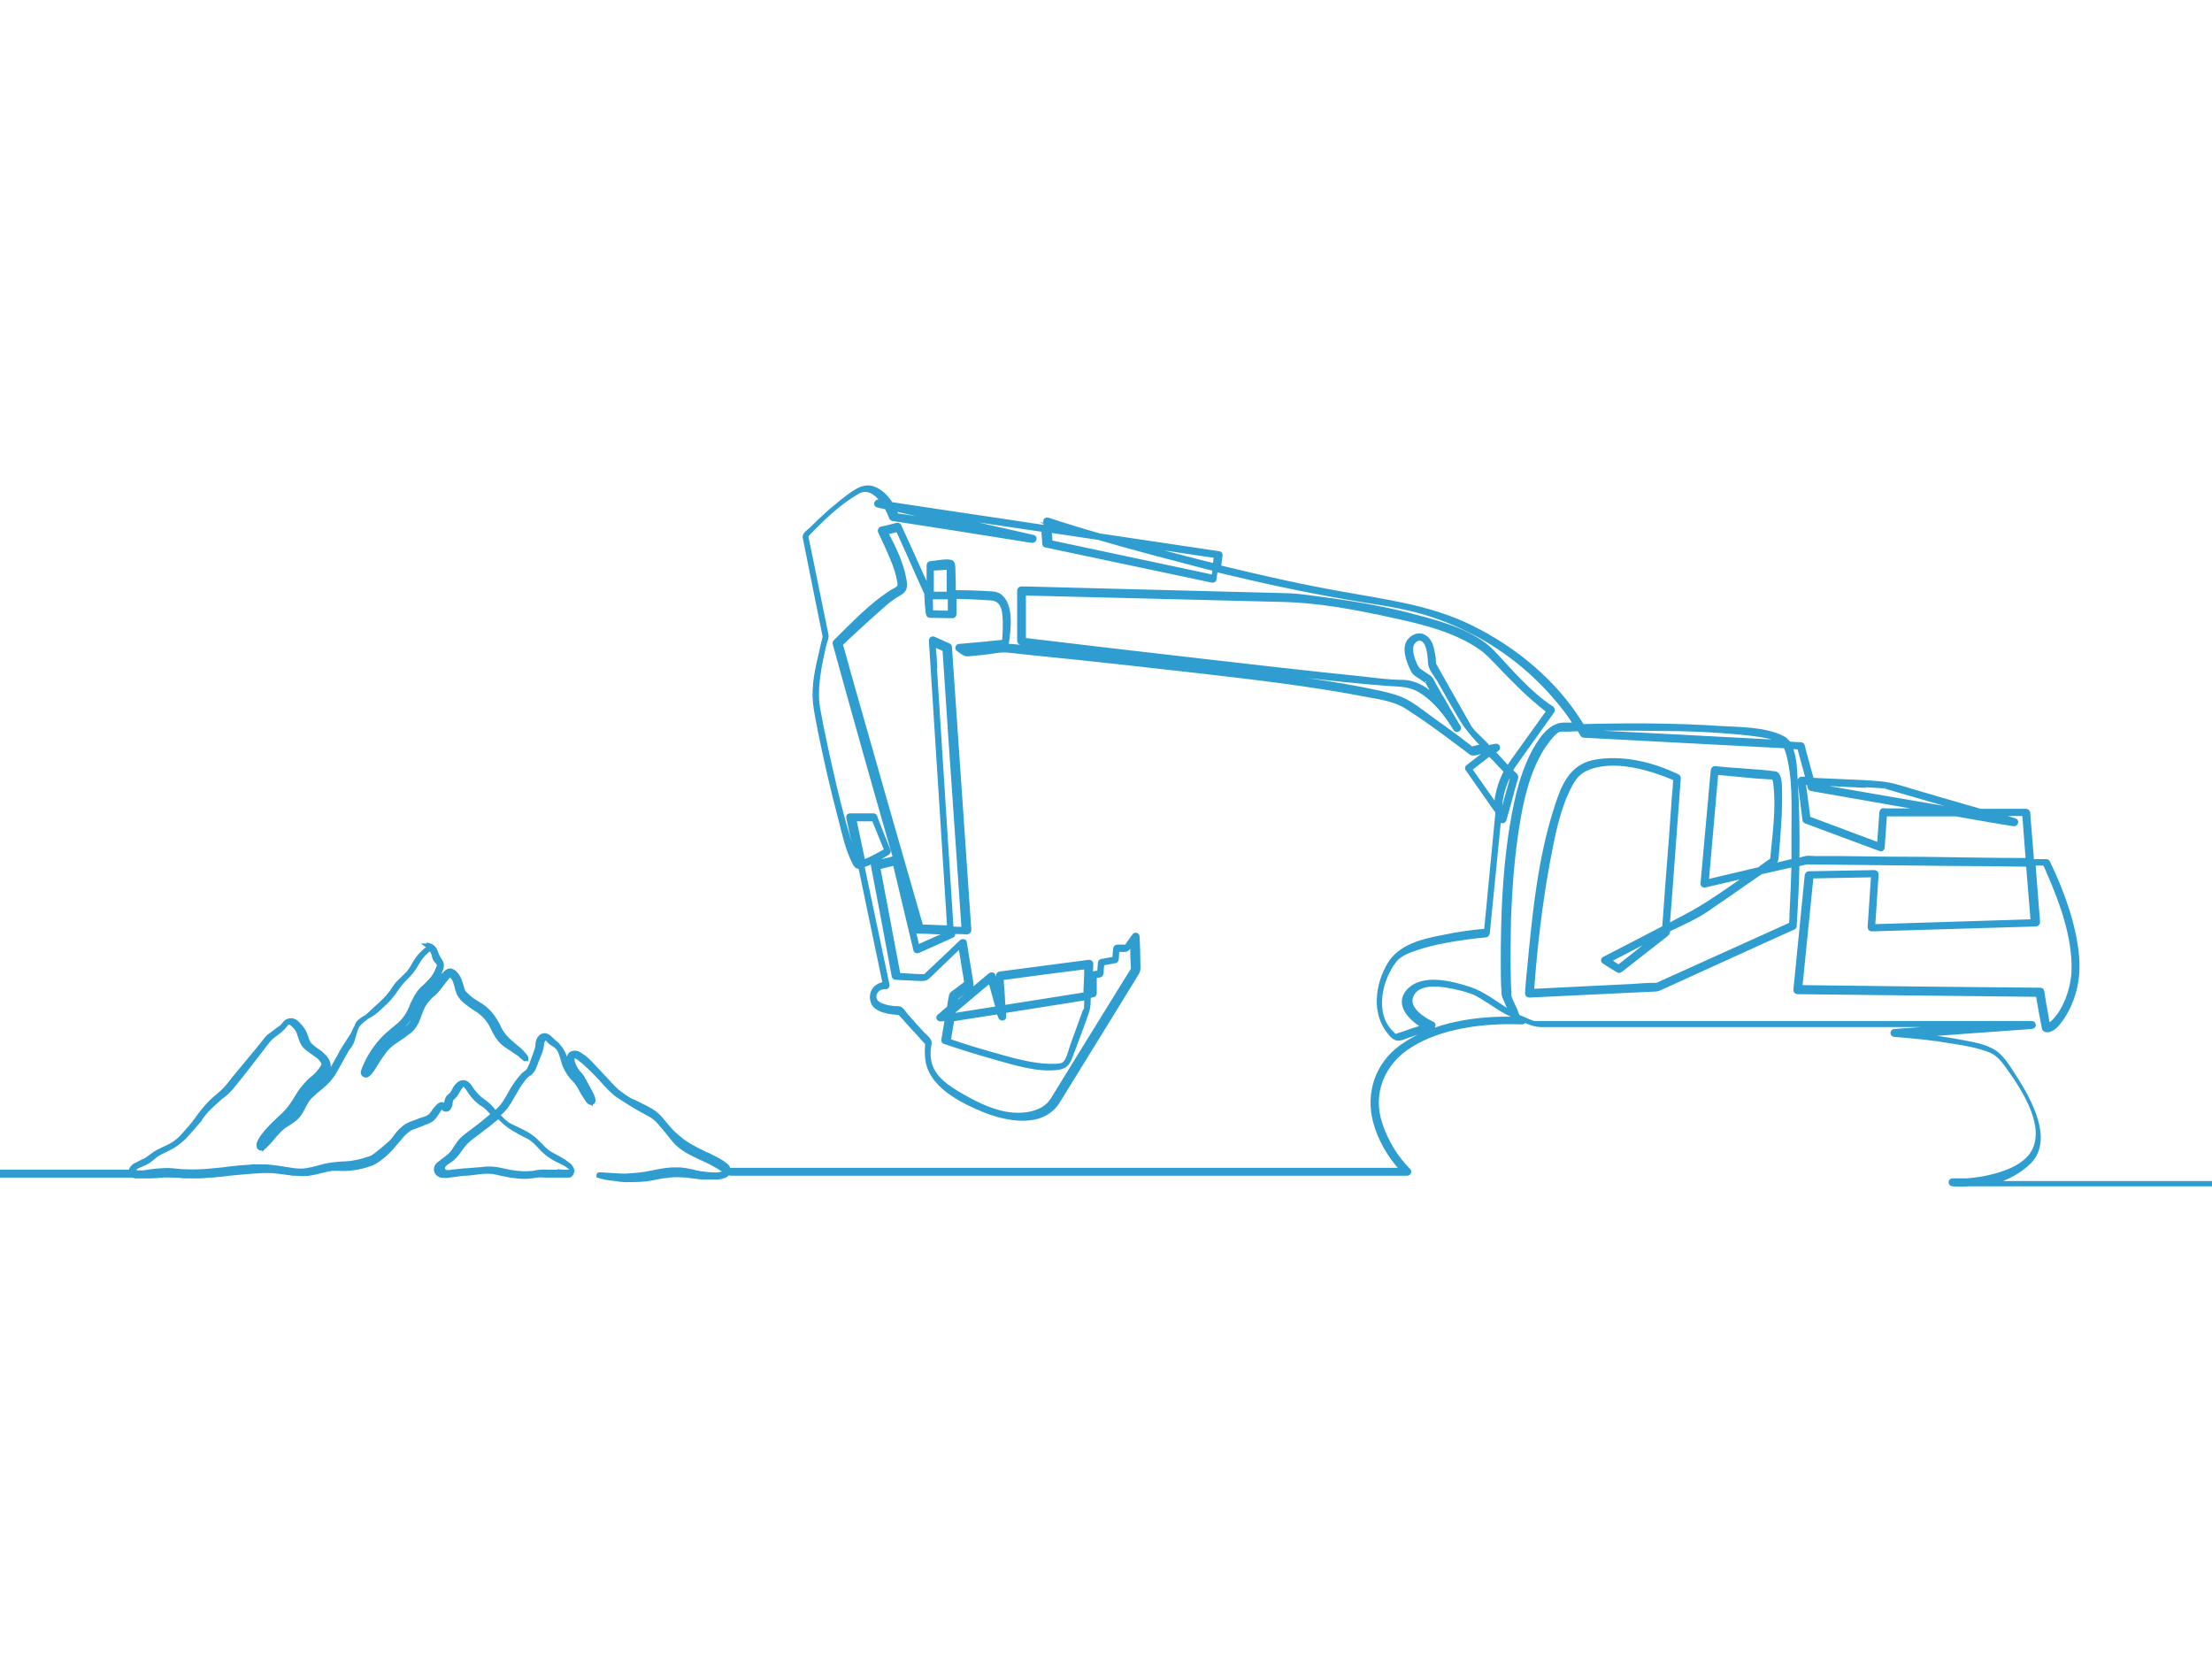 <?xml version="1.0" encoding="UTF-8"?>
<svg xmlns="http://www.w3.org/2000/svg" xmlns:xlink="http://www.w3.org/1999/xlink" width="400" zoomAndPan="magnify" viewBox="0 0 300 225" height="300" preserveAspectRatio="xMidYMid meet" version="1.0">
  <path stroke-linecap="butt" transform="matrix(-0.514, 0, 0, 0.513, 381.539, -26.095)" fill-opacity="1" fill="#2f9dcf" fill-rule="nonzero" stroke-linejoin="miter" d="M 628.704 301.401 C 629.897 301.797 630.597 302.703 631.403 303.503 C 632.201 304.401 632.802 305.399 633.403 306.503 C 633.897 307.401 634.498 308.201 635.303 308.902 C 635.798 309.396 636.3 309.899 636.801 310.402 C 637.402 310.897 637.797 311.498 638.299 312.199 C 639.196 313.699 640.398 315.001 641.698 316.196 C 642.603 317.003 643.5 317.902 644.397 318.701 C 645.203 319.501 646.1 320.201 646.998 320.902 C 647.803 321.603 648.397 322.501 648.8 323.499 C 648.997 323.902 649.104 324.199 649.301 324.504 C 650.1 325.798 650.997 327.1 651.803 328.402 C 652.404 329.4 652.799 330.397 653.4 331.303 C 654.297 333.002 655.3 334.7 656.198 336.398 C 656.502 336.999 657.102 337.403 657.703 337.898 C 658.699 338.804 659.802 339.603 660.798 340.502 C 661.497 341.202 661.999 341.903 662.501 342.801 C 662.6 342.999 662.699 343.197 662.797 343.502 C 663.603 345.299 664.904 346.7 666.5 347.698 C 667.496 348.398 668.599 349.099 669.397 349.997 C 670.302 351.101 671.298 352.198 672.203 353.401 C 672.4 353.698 672.697 353.903 672.902 354.2 C 673.001 354.002 672.902 353.797 672.902 353.698 C 672.4 352.502 671.8 351.398 670.903 350.5 C 670.598 350.104 670.203 349.7 669.899 349.403 C 669.701 349.198 669.504 349 669.298 348.802 C 668.203 347.903 667.2 346.997 666.097 346 C 665.801 345.703 665.497 345.398 665.2 345.101 C 664.303 344.103 663.497 342.999 662.896 341.796 C 662.197 340.601 661.3 339.603 660.303 338.697 C 659.703 338.202 659.102 337.7 658.501 337.304 C 658.304 337.304 658.098 337.098 658 336.9 C 657.201 336.101 656.403 335.202 655.901 334.197 C 655.703 333.801 655.597 333.496 655.597 333.002 C 655.597 331.6 656.296 330.603 657.3 329.697 C 657.802 329.202 658.403 328.798 659.003 328.402 C 659.3 328.197 659.703 327.9 659.999 327.603 C 660.699 327.1 661.102 326.4 661.398 325.6 C 661.497 325.197 661.604 324.801 661.801 324.397 C 661.9 324.1 661.999 323.803 662.197 323.499 C 662.699 322.6 663.398 321.9 664.098 321.199 C 664.904 320.498 666.303 320.399 667.101 321.397 C 667.2 321.504 667.299 321.603 667.397 321.801 C 667.702 322.197 667.998 322.501 668.401 322.699 C 669.298 323.4 670.302 324.1 671.199 324.801 C 671.503 324.999 671.701 325.303 671.998 325.6 C 672.803 326.598 673.602 327.603 674.4 328.6 C 676.103 330.702 677.898 332.804 679.601 334.898 C 680.202 335.598 680.802 336.299 681.296 336.999 C 682.201 338.202 683.197 339.299 684.399 340.296 C 686.003 341.598 687.402 342.999 688.702 344.598 C 688.9 344.903 689.196 345.2 689.402 345.497 C 690.801 347.599 692.504 349.502 694.199 351.398 C 695.302 352.601 696.602 353.5 698.1 354.2 C 698.997 354.596 699.902 355 700.799 355.502 C 701.499 355.898 702.099 356.401 702.799 356.903 C 703.301 357.299 703.901 357.703 704.502 357.901 C 705.103 358.198 705.703 358.503 706.296 358.8 C 706.798 358.997 707.201 359.401 707.498 359.797 C 707.802 360.3 707.802 360.802 707.498 361.198 C 707.3 361.503 707.004 361.701 706.601 361.8 C 706.296 361.8 706.099 361.8 705.802 361.8 C 704.799 361.8 703.803 361.8 702.799 361.8 C 701.704 361.8 700.602 361.701 699.598 361.602 C 698.397 361.503 697.203 361.602 696.1 361.602 C 695.097 361.602 694.199 361.8 693.203 361.8 C 692.101 361.8 690.998 361.8 689.797 361.8 C 688.9 361.8 688.003 361.701 687.098 361.602 C 686.604 361.602 686.003 361.602 685.501 361.503 C 684.3 361.404 683.098 361.297 681.897 361.099 C 680.802 361 679.7 360.901 678.597 360.802 C 676.696 360.597 674.803 360.498 672.902 360.399 C 672.104 360.399 671.397 360.399 670.598 360.399 C 669.199 360.498 667.8 360.703 666.401 360.901 C 665.998 360.901 665.603 361 665.101 361.099 C 664.303 361.099 663.603 361.099 662.797 361.198 C 661.102 361.297 659.498 360.901 657.901 360.498 C 656.798 360.201 655.597 359.904 654.502 359.797 C 654.099 359.797 653.597 359.797 653.202 359.797 C 650.404 360.003 647.697 359.599 644.998 358.701 C 643.401 358.198 642.101 357.2 640.801 356.096 C 639.501 354.901 638.398 353.599 637.303 352.297 C 636.604 351.398 635.897 350.599 635.098 349.898 C 634.498 349.403 633.897 349 633.098 348.802 C 632.102 348.398 631.198 348.101 630.3 347.698 C 629.897 347.599 629.502 347.401 629.099 347.203 C 628.4 346.898 627.898 346.403 627.502 345.802 C 627.099 345.2 626.696 344.598 626.301 343.997 C 626.202 343.799 625.997 343.7 625.799 343.502 C 625.7 343.403 625.602 343.502 625.503 343.502 C 625.503 343.502 625.404 343.7 625.297 343.799 C 624.902 344.301 624.301 344.301 623.898 343.799 C 623.701 343.502 623.602 343.197 623.503 342.9 C 623.503 342.702 623.503 342.398 623.397 342.101 C 623.397 341.697 623.199 341.301 622.803 340.997 C 622.302 340.601 621.899 339.999 621.602 339.398 C 621.298 338.903 621.001 338.4 620.598 337.898 C 620.203 337.403 619.899 337.403 619.397 337.898 C 619.101 338.202 618.903 338.499 618.698 338.796 C 617.899 340.098 617.002 341.202 615.9 342.101 C 615.603 342.398 615.299 342.603 614.904 342.801 C 614.098 343.296 613.398 343.997 612.699 344.796 C 612.501 345.002 612.303 345.299 612.098 345.497 C 612.303 345.604 612.501 345.802 612.699 346 C 613.702 346.799 614.599 347.599 615.603 348.398 C 616.797 349.297 618.097 350.302 619.298 351.2 C 620.203 351.901 621.001 352.7 621.602 353.698 C 621.899 354.101 622.104 354.497 622.4 354.901 C 623.1 356.096 624.202 356.903 625.297 357.703 C 625.7 358 626.202 358.404 626.598 358.701 C 626.902 358.997 627.198 359.401 627.198 359.904 C 627.297 360.597 626.696 361.404 625.898 361.602 C 625.503 361.701 625.001 361.701 624.598 361.701 C 624.104 361.701 623.503 361.503 622.902 361.503 C 621.8 361.404 620.697 361.099 619.504 361.099 C 618.796 361.099 618.097 361 617.299 360.901 C 615.9 360.703 614.402 360.498 613.003 360.597 C 611.999 360.597 611.102 360.901 610.098 361.099 C 608.699 361.404 607.3 361.701 605.901 361.8 C 604.403 361.998 602.898 361.998 601.4 361.701 C 600.404 361.503 599.4 361.503 598.503 361.602 C 598.001 361.602 597.4 361.602 596.899 361.602 C 595.697 361.602 594.504 361.602 593.302 361.602 C 592.998 361.602 592.603 361.602 592.2 361.602 C 591.797 361.602 591.5 361.198 591.401 360.703 C 591.401 360.3 591.401 360.003 591.599 359.698 C 591.797 359.302 592.101 358.899 592.504 358.701 C 593.401 358 594.298 357.398 595.302 356.903 C 595.804 356.599 596.298 356.401 596.8 356.096 C 597.803 355.601 598.602 354.802 599.4 354.002 C 599.697 353.599 600.1 353.302 600.404 352.997 C 601.598 351.703 602.997 350.797 604.601 349.997 C 605.703 349.502 606.798 348.901 607.901 348.398 C 608.897 347.903 609.604 347.104 610.402 346.296 C 610.6 346.098 610.798 345.802 611.003 345.604 C 610.897 345.497 610.798 345.398 610.6 345.299 C 609.498 344.4 608.699 343.403 608 342.2 C 607.3 341.103 606.699 339.9 606 338.796 C 605.498 337.799 604.799 336.9 604.099 336.002 C 603.704 335.499 603.301 335.103 602.799 334.799 C 602.001 334.304 601.598 333.603 601.301 332.804 C 601.103 332.202 600.799 331.6 600.602 330.999 C 600.404 330.397 600.1 329.803 599.902 329.301 C 599.598 328.501 599.4 327.603 599.301 326.803 C 599.301 326.4 599.104 326.004 598.898 325.699 C 598.602 325.303 598.298 325.303 597.902 325.501 C 597.803 325.501 597.697 325.699 597.598 325.798 C 597.203 326.301 596.701 326.697 596.1 327.001 C 595.302 327.496 594.701 328.197 594.397 328.996 C 594.101 329.803 593.796 330.702 593.599 331.501 C 593.203 333.002 592.397 334.403 591.401 335.598 C 591.401 335.598 591.204 335.804 591.204 335.804 C 590.2 336.801 589.402 337.898 588.801 339.2 C 588.398 339.999 587.797 340.799 587.303 341.598 C 587.197 341.796 586.999 342.002 586.801 342.2 C 586.497 342.398 586.201 342.497 586.003 342.299 C 585.699 342.101 585.699 341.796 585.798 341.499 C 585.897 341.103 586.003 340.7 586.201 340.296 C 586.801 339.101 587.501 337.898 588.102 336.801 C 588.102 336.603 588.299 336.398 588.398 336.299 C 588.603 335.804 588.9 335.301 589.303 334.898 C 590.002 334.197 590.497 333.397 590.9 332.499 C 591.097 332.103 591.204 331.6 591.303 331.197 C 591.303 330.999 591.303 330.801 591.303 330.603 C 591.204 330.199 590.9 330.001 590.497 330.1 C 590.2 330.199 589.797 330.298 589.501 330.603 C 588.9 331.098 588.299 331.501 587.699 332.103 C 585.897 333.702 584.3 335.4 582.703 337.197 C 581.897 338.103 581.099 338.903 580.202 339.702 C 579.601 340.296 578.803 340.7 578.103 341.202 C 575.799 342.702 573.503 344.103 571.001 345.398 C 569.8 346 568.796 346.898 567.899 348.002 C 566.797 349.297 565.702 350.599 564.698 351.901 C 563.299 353.698 561.497 354.901 559.497 355.898 C 558.304 356.5 557.004 357.101 555.703 357.703 C 555.202 357.901 554.7 358.198 554.297 358.404 C 553.4 358.899 552.502 359.401 551.598 360.003 C 551.4 360.102 551.301 360.3 551.103 360.399 C 550.898 360.597 550.898 360.802 551.103 361 C 551.202 361 551.4 361.099 551.499 361.099 C 552.297 361.404 553.202 361.503 554.198 361.404 C 555.3 361.404 556.403 361.198 557.498 361.099 C 558.197 361 559.003 360.802 559.703 360.597 C 560.699 360.399 561.702 360.201 562.797 360.102 C 563.497 360.102 564.196 360.102 565.002 360.102 C 566.903 360.201 568.796 360.597 570.697 361 C 572.203 361.297 573.701 361.503 575.199 361.602 C 576.4 361.701 577.601 361.8 578.901 361.701 C 580.498 361.602 582.201 361.503 583.798 361.404 C 583.897 361.404 584.003 361.404 584.201 361.404 C 584.201 361.404 584.3 361.404 584.3 361.503 C 584.3 361.602 584.3 361.602 584.3 361.602 C 584.201 361.602 584.102 361.701 584.003 361.8 C 583.501 361.899 582.901 362.097 582.3 362.203 C 581.099 362.401 579.799 362.5 578.597 362.698 C 578.202 362.698 577.799 362.797 577.404 362.797 C 575.602 362.797 573.8 362.797 571.899 362.599 C 570.401 362.401 569.002 362.097 567.504 361.8 C 566.903 361.8 566.303 361.701 565.702 361.602 C 564.196 361.404 562.699 361.503 561.201 361.602 C 559.9 361.8 558.501 361.899 557.102 362.097 C 557.102 362.097 556.897 362.097 556.897 362.097 C 555.802 362.097 554.7 362.097 553.704 362.097 C 552.898 362.097 552.198 362.097 551.499 361.8 C 551.301 361.8 550.997 361.602 550.799 361.503 C 550.001 361 549.902 360.102 550.404 359.401 C 550.503 359.203 550.7 358.997 550.898 358.899 C 551.499 358.404 552.099 358 552.7 357.703 C 553.202 357.398 553.704 357.101 554.198 356.903 C 554.897 356.5 555.597 356.203 556.296 355.898 C 558 355.099 559.703 354.2 561.3 353.203 C 562.303 352.601 563.2 351.703 564.098 351.002 C 565.299 349.997 566.303 348.703 567.299 347.5 C 567.899 346.7 568.599 346 569.298 345.398 C 570.097 344.697 571.1 344.202 571.998 343.7 C 572.902 343.296 573.8 342.801 574.598 342.398 C 574.697 342.398 574.902 342.299 575.001 342.2 C 576.301 341.796 577.297 340.997 578.4 340.197 C 579.897 339.2 581.099 337.799 582.3 336.497 C 584.003 334.7 585.6 332.903 587.303 331.197 C 588.102 330.496 588.9 329.902 589.797 329.4 C 590.2 329.202 590.702 329.202 591.097 329.301 C 591.698 329.4 592.002 329.803 592.101 330.298 C 592.299 330.801 592.101 331.303 592.101 331.798 C 591.698 333.002 591.097 334.098 590.299 335.103 C 589.797 335.697 589.196 336.398 588.702 337.098 C 588.299 337.7 588.003 338.301 587.699 339.002 C 587.303 339.9 586.702 340.7 586.497 341.697 C 586.497 341.697 586.497 341.903 586.497 342.002 C 586.604 341.903 586.702 341.796 586.801 341.697 C 586.999 341.4 587.197 341.103 587.402 340.799 C 587.904 339.9 588.398 339.002 588.9 338.103 C 589.303 337.304 589.904 336.497 590.497 335.804 C 591.698 334.502 592.504 333.002 592.998 331.303 C 593.302 330.1 593.796 328.996 594.504 327.999 C 594.899 327.504 595.302 327.001 595.804 326.598 C 596.298 326.202 596.701 325.798 597.096 325.402 C 597.499 324.999 597.902 324.702 598.503 324.603 C 598.997 324.603 599.4 324.801 599.697 325.098 C 600.199 325.699 600.404 326.301 600.404 327.001 C 600.404 327.9 600.799 328.798 601.103 329.697 C 601.4 330.603 601.803 331.501 602.099 332.4 C 602.297 332.804 602.404 333.101 602.601 333.496 C 602.799 333.9 603.103 334.197 603.498 334.502 C 604.099 334.898 604.601 335.499 605.103 336.101 C 606.198 337.403 607.102 338.903 607.901 340.403 C 608.699 341.796 609.498 343.197 610.699 344.301 C 611.003 344.598 611.3 344.903 611.604 345.2 C 611.801 345.002 611.9 344.796 612.098 344.598 C 612.699 343.7 613.497 342.999 614.402 342.299 C 615.9 341.301 617.2 339.999 618.203 338.4 C 618.5 337.898 618.903 337.403 619.397 337.197 C 619.899 336.9 620.5 336.999 621.001 337.304 C 621.602 337.799 622.096 338.301 622.4 339.002 C 622.697 339.702 623.1 340.197 623.701 340.7 C 624.301 341.202 624.4 341.796 624.499 342.497 C 624.499 342.9 624.499 343.296 624.803 343.601 C 624.902 343.502 625.001 343.296 625.1 343.197 C 625.404 342.801 625.799 342.702 626.202 342.999 C 626.499 343.098 626.696 343.403 626.902 343.601 C 627.297 343.997 627.7 344.499 627.997 345.002 C 628.498 345.802 629.099 346.296 629.996 346.601 C 630.399 346.7 630.802 346.898 631.198 346.997 C 632.102 347.302 633 347.698 633.897 348.002 C 635.197 348.497 636.201 349.403 637.098 350.401 C 637.6 351.002 638.003 351.604 638.398 352.099 C 638.801 352.601 639.303 353.104 639.797 353.5 C 640.9 354.497 642.002 355.403 643.203 356.302 C 643.796 356.797 644.397 357.101 645.203 357.299 C 647.203 358 649.202 358.404 651.202 358.503 C 652.404 358.503 653.597 358.701 654.799 358.8 C 656.099 358.997 657.399 359.302 658.699 359.698 C 659.604 359.904 660.6 360.201 661.497 360.3 C 662.6 360.498 663.603 360.399 664.698 360.3 C 666.204 360.102 667.8 359.797 669.298 359.599 C 670.203 359.5 671.1 359.401 671.899 359.302 C 672.803 359.302 673.701 359.302 674.598 359.302 C 675.297 359.302 675.997 359.302 676.696 359.401 C 678.202 359.5 679.7 359.599 681.296 359.797 C 682.802 360.003 684.3 360.201 685.798 360.3 C 688.299 360.597 690.9 360.703 693.401 360.597 C 694.602 360.597 695.804 360.399 696.998 360.3 C 698.298 360.201 699.598 360.3 700.898 360.399 C 702.099 360.498 703.301 360.703 704.502 360.901 C 705.202 360.901 705.802 360.901 706.502 360.901 C 707.201 360.901 707.102 360.703 707.201 360.399 C 707.201 360.102 707.201 359.904 706.897 359.698 C 706.601 359.5 706.296 359.401 706.099 359.203 C 705.399 358.899 704.601 358.602 703.803 358.198 C 703.202 357.901 702.7 357.497 702.198 357.101 C 701.4 356.302 700.404 355.7 699.301 355.198 C 698.397 354.802 697.499 354.299 696.602 353.797 C 695.5 353.096 694.504 352.297 693.599 351.398 C 692.397 350.104 691.204 348.703 690.002 347.302 C 689.797 347.104 689.599 346.898 689.501 346.601 C 688.2 344.598 686.497 343.098 684.703 341.499 C 684.3 341.103 683.897 340.799 683.501 340.502 C 682.3 339.603 681.296 338.499 680.399 337.304 C 679.601 336.299 678.803 335.301 677.997 334.304 L 672.902 327.702 C 672.4 327.001 671.899 326.4 671.397 325.798 C 671.001 325.303 670.5 324.9 669.998 324.504 C 669.298 324.001 668.599 323.499 667.998 322.897 C 667.603 322.6 667.299 322.197 667.002 321.801 C 666.5 321.1 665.9 320.902 665.2 321.504 C 664.402 322.197 663.603 323.103 663.299 324.199 C 663.102 324.702 663.003 325.197 662.797 325.699 C 662.501 326.598 661.999 327.397 661.201 327.999 C 660.402 328.6 659.498 329.301 658.6 329.902 C 658 330.298 657.498 330.9 657.102 331.501 C 656.798 331.996 656.798 332.499 657.102 332.903 C 657.802 333.999 658.6 334.997 659.596 335.804 C 660.6 336.497 661.3 337.403 662.098 338.301 C 662.904 339.2 663.497 340.197 664.098 341.202 C 665.2 343.098 666.5 344.796 668.097 346.197 C 668.599 346.7 669.199 347.203 669.701 347.698 C 671.1 349.099 672.499 350.5 673.503 352.198 C 673.701 352.601 673.898 352.898 673.997 353.302 C 673.997 353.401 673.997 353.599 673.997 353.797 C 673.997 354.299 673.503 354.596 673.1 354.398 C 672.902 354.299 672.598 354.101 672.4 353.903 C 671.899 353.401 671.503 352.898 671.001 352.403 C 670.401 351.703 669.8 350.903 669.101 350.203 C 668.302 349.297 667.397 348.497 666.303 347.903 C 665.603 347.5 664.904 346.997 664.303 346.502 C 663.497 345.703 662.896 344.796 662.402 343.799 C 662.098 343.098 661.702 342.497 661.3 341.796 C 660.699 340.799 659.802 340.197 659.003 339.398 C 658.403 338.903 657.802 338.499 657.3 337.997 C 656 336.9 654.799 335.598 654 334.098 C 652.997 332.4 652.099 330.603 651.103 328.897 C 650.799 328.303 650.396 327.801 650.001 327.298 C 649.499 326.598 649.301 325.897 649.104 325.098 C 648.8 324.001 648.397 322.897 648.001 321.801 C 647.803 321.199 647.203 320.803 646.701 320.399 C 646.001 320.004 645.302 319.6 644.602 319.196 C 643.903 318.8 643.203 318.298 642.603 317.696 C 641.599 316.798 640.603 315.899 639.698 314.902 C 639.098 314.201 638.497 313.501 638.003 312.701 C 637.197 311.498 636.3 310.402 635.303 309.396 C 634.102 308.3 633.098 306.998 632.3 305.498 C 631.601 304.302 630.802 303.198 629.7 302.3 C 629.502 302.201 629.403 302.003 629.198 301.904 C 628.901 301.698 628.704 301.698 628.4 302.003 C 628.301 302.102 628.202 302.3 628.103 302.498 C 627.898 302.901 627.799 303.297 627.7 303.701 C 627.601 304.203 627.404 304.599 627.001 305.003 C 627.001 305.003 627.001 305.102 626.803 305.201 C 626.4 305.703 626.301 306.198 626.598 306.701 C 627.099 308.003 627.7 309.199 628.704 310.204 C 629.198 310.699 629.7 311.3 630.3 311.803 C 631.502 312.8 632.399 314.201 633.098 315.701 C 633.403 316.196 633.6 316.798 633.798 317.3 C 634.596 319.196 635.699 320.803 637.303 322.098 C 637.896 322.6 638.497 323.103 639.098 323.598 C 641.599 325.6 643.5 328.098 644.998 330.801 C 645.5 331.699 645.903 332.697 646.298 333.603 C 646.298 333.801 646.397 333.999 646.503 334.197 C 646.503 334.502 646.503 334.799 646.199 334.997 C 646.001 335.202 645.598 335.202 645.302 334.997 C 645.097 334.799 644.8 334.601 644.602 334.304 C 644.199 333.801 643.796 333.199 643.5 332.697 C 642.8 331.501 642.002 330.298 641.204 329.202 C 640.299 327.9 639.196 326.902 637.797 326.004 C 636.702 325.303 635.699 324.603 634.703 323.803 C 633.798 323.202 633.098 322.402 632.597 321.397 C 632.597 321.397 632.498 321.199 632.399 321.1 C 632.102 320.3 631.798 319.6 631.502 318.8 C 631 317.201 630.202 315.8 629 314.597 C 628.704 314.201 628.301 313.897 627.898 313.6 C 627.001 312.8 626.4 311.902 625.7 311.003 C 625.199 310.402 624.803 309.8 624.301 309.199 C 624.104 309.001 623.898 308.803 623.701 308.704 C 623.503 308.597 623.298 308.704 623.199 308.704 C 623.001 309.001 622.697 309.298 622.499 309.602 C 622.203 310.204 621.998 310.798 621.8 311.498 C 621.701 312.001 621.602 312.503 621.397 312.998 C 621.199 313.699 620.796 314.201 620.401 314.704 C 619.199 315.998 617.8 316.897 616.401 317.803 C 614.698 318.899 613.299 320.399 612.402 322.303 C 611.999 323.202 611.497 324.1 611.003 324.9 C 610.197 326.103 609.201 327.001 608 327.702 L 605.202 329.598 C 604.996 329.697 604.897 329.803 604.799 330.001 C 604.502 330.298 604.099 330.496 603.803 330.801 C 603.803 330.801 603.597 330.801 603.498 330.801 C 603.498 330.702 603.498 330.603 603.498 330.496 C 603.498 330.496 603.498 330.397 603.597 330.298 C 604.099 329.697 604.601 328.996 605.3 328.402 C 606.403 327.496 607.498 326.598 608.501 325.6 C 609.3 324.801 609.999 323.902 610.501 322.897 C 610.798 322.197 611.201 321.504 611.604 320.803 C 612.501 319.303 613.603 318.001 615.002 317.003 C 615.603 316.6 616.196 316.196 616.903 315.8 C 617.998 315.199 618.903 314.3 619.8 313.402 C 619.998 313.204 620.203 312.8 620.302 312.503 C 620.5 311.902 620.598 311.399 620.796 310.798 C 621.1 309.8 621.503 308.902 622.302 308.102 C 623.1 307.401 623.8 307.204 624.697 308.102 C 625.396 308.704 625.898 309.503 626.4 310.204 C 627.198 311.3 627.997 312.397 629.099 313.303 C 629.897 314.102 630.703 314.902 631.296 315.8 C 631.798 316.6 632.201 317.498 632.498 318.397 C 632.498 318.701 632.703 318.998 632.802 319.303 C 632.802 319.501 633 319.798 633.098 320.004 C 633.403 321.1 634.003 321.999 634.9 322.699 C 635.501 323.202 636.102 323.598 636.702 324.1 C 637.501 324.702 638.398 325.303 639.303 325.897 C 640.497 326.697 641.401 327.801 642.299 328.897 C 643.203 330.199 644.101 331.6 644.899 333.002 C 645.097 333.298 645.302 333.603 645.598 333.801 C 645.598 333.801 645.598 333.702 645.598 333.603 C 645.097 332.499 644.602 331.402 644.002 330.397 C 643.302 329.301 642.603 328.197 641.797 327.199 C 640.702 325.798 639.303 324.603 637.896 323.598 C 636.801 322.798 635.798 321.999 634.9 320.902 C 634.201 319.897 633.6 318.899 633.197 317.696 C 632.802 316.501 632.201 315.397 631.601 314.3 C 631.296 313.798 630.901 313.402 630.399 312.899 C 629.7 312.199 628.901 311.498 628.202 310.798 C 627.001 309.701 626.4 308.3 625.898 306.899 C 625.7 306.198 625.7 305.597 626.103 305.003 C 626.598 304.302 627.001 303.503 627.297 302.703 C 627.297 302.597 627.297 302.498 627.404 302.399 C 627.7 301.599 628.301 300.998 629.099 300.8 C 629.099 300.899 629.297 300.899 629.403 300.899 Z M 595.203 360.703 C 596.1 360.703 596.998 360.703 597.803 360.703 C 599.104 360.597 600.297 360.703 601.598 361 C 602.001 361 602.404 361.099 602.898 361.099 C 605.103 361.198 607.201 360.901 609.3 360.399 C 611.3 359.904 613.2 359.698 615.2 360.003 C 616.401 360.102 617.603 360.201 618.796 360.3 C 619.899 360.3 621.001 360.498 622.096 360.597 C 622.803 360.597 623.397 360.802 623.997 360.802 C 624.499 360.802 624.902 360.802 625.297 360.3 C 625.503 360.102 625.503 359.904 625.503 359.599 C 625.396 359.203 625.199 358.8 624.803 358.503 C 624.499 358.297 624.301 358.099 623.997 357.901 C 622.697 357.101 621.701 355.997 620.903 354.703 C 619.998 353.401 618.903 352.198 617.603 351.299 C 616.204 350.302 614.904 349.198 613.497 348.2 C 612.797 347.599 612.098 346.997 611.3 346.403 C 610.798 346 610.798 346 610.303 346.403 C 609.802 346.898 609.399 347.401 608.798 347.797 C 607.597 348.901 606.198 349.601 604.799 350.401 C 604.099 350.797 603.498 351.101 602.799 351.398 C 601.598 352.099 600.7 352.997 599.803 354.002 C 598.298 355.7 596.602 356.903 594.602 357.802 C 593.796 358.198 592.899 358.602 592.2 359.203 C 591.903 359.401 591.698 359.698 591.5 359.904 C 591.5 360.003 591.401 360.102 591.303 360.3 C 591.303 360.597 591.303 360.703 591.599 360.703 C 592.002 360.703 592.299 360.703 592.702 360.703 C 593.401 360.703 594.199 360.703 594.998 360.597 Z M 595.203 360.703 " stroke="#2f9dcf" stroke-width="1.2" stroke-opacity="1" stroke-miterlimit="10"></path>
  <path stroke-linecap="butt" transform="matrix(-0.514, 0, 0, 0.513, 381.539, -26.095)" fill-opacity="1" fill="#2f9dcf" fill-rule="nonzero" stroke-linejoin="miter" d="M 71.602 363.498 L 135.699 363.498 C 156.296 363.498 177.001 363.498 197.598 363.498 C 203.704 363.498 209.9 363.498 216.097 363.498 C 212.501 362.401 209.102 360.597 206.601 358 C 200.898 352 206.798 341.499 210.303 336.002 C 211.801 333.702 213.497 330.603 215.801 328.996 C 218.401 327.199 222.096 326.697 225.1 326.103 C 228.4 325.501 231.798 324.999 235.197 324.603 C 225.503 323.902 215.801 323.202 206.198 322.501 C 205.3 322.501 205.3 321.199 206.198 321.199 C 227.099 321.199 248.001 321.199 268.903 321.199 C 291.797 321.199 314.599 321.199 337.501 321.199 L 337.699 321.199 C 338.102 321.001 338.497 320.803 338.9 320.696 C 339.797 320.3 340.702 319.897 341.698 319.501 C 341.903 318.899 342.2 318.298 342.397 317.696 C 342.8 316.798 343.903 314.597 343.903 314.102 C 343.903 313.097 343.903 312.199 344.002 311.3 C 344.199 305.498 344.101 299.703 344.002 293.901 C 343.698 285.7 343.097 277.4 341.797 269.298 C 340.702 262.301 338.999 254.8 335.197 248.701 C 334.399 247.498 332.004 244.003 330.597 243.896 C 329.198 243.896 327.7 243.896 326.301 243.797 C 326.103 243.797 325.898 243.797 325.7 243.797 C 325.404 244.3 325.199 244.802 324.902 245.198 C 324.803 245.396 324.499 245.503 324.301 245.503 C 306.699 246.402 288.999 247.399 271.298 248.298 C 271.1 248.701 271.001 248.998 270.804 249.501 C 268.796 256.201 269.199 263.999 269.199 270.897 C 269.199 277.796 269.199 275.9 269.199 278.299 C 271.001 278.702 272.803 279.197 274.598 279.601 C 273.997 279.098 273.503 278.702 273.397 277.697 C 273.1 274.697 272.902 271.598 272.697 268.598 C 272.499 265.598 272.4 262.499 272.499 259.4 C 272.499 258.501 272.499 255.402 273.898 255.196 C 279.099 254.503 284.497 254.397 289.797 253.803 C 290.2 253.803 290.398 254.1 290.497 254.503 C 291.401 264.501 292.299 274.499 293.203 284.497 C 293.203 285 292.702 285.198 292.397 285.099 C 288.702 284.2 284.999 283.401 281.296 282.502 C 283.197 283.796 284.999 285.099 286.9 286.401 C 290.299 288.7 293.401 290.802 296.997 292.698 C 298.701 293.596 300.404 294.502 302.099 295.401 C 301.902 293.299 301.803 291.099 301.598 288.997 C 300.799 278.2 300.001 267.402 299.202 256.597 C 299.202 256.399 299.301 256.102 299.499 256.003 C 306.198 252.699 314.501 250.704 321.899 252.196 C 327.799 253.498 329.897 258.501 331.601 263.801 C 336.201 277.697 337.6 292.903 338.999 307.5 C 339.196 309.503 339.402 311.498 339.501 313.501 C 339.501 313.897 339.196 314.201 338.801 314.201 C 327.7 313.699 316.599 313.097 305.498 312.602 C 304.601 312.602 303.803 312.001 302.997 311.704 C 300.404 310.501 297.803 309.396 295.302 308.201 C 288.497 305.102 281.699 302.003 274.902 298.904 C 272.902 297.998 270.903 297.099 268.903 296.201 C 268.698 296.102 268.599 295.797 268.599 295.599 C 268.302 290.299 267.998 284.901 267.899 279.502 C 267.496 279.502 267.2 279.296 266.903 279.296 C 265.702 278.999 265.801 278.999 264.797 278.999 L 227.198 279.403 C 220.697 279.403 214.196 279.502 207.597 279.601 L 207.3 279.601 C 206.897 284.497 206.502 289.401 206.099 294.297 C 219.998 294.7 234.003 295.203 247.902 295.599 C 247.598 291.099 247.302 286.5 246.997 281.999 C 246.997 281.603 247.302 281.299 247.697 281.299 C 253.498 281.398 259.201 281.497 265.002 281.603 C 265.398 281.603 265.603 281.9 265.702 282.296 C 266.698 292.401 267.702 302.498 268.698 312.602 C 268.698 312.998 268.401 313.303 267.998 313.303 L 204.7 314.003 C 204.198 317.003 203.704 319.897 203.103 322.798 C 203.103 323.004 202.799 323.202 202.601 323.301 C 200.7 323.803 198.997 321.397 198.1 320.103 C 194.8 315.199 193.599 309.396 194.101 303.602 C 194.899 295.096 198.1 286.401 201.803 278.702 C 201.902 278.497 202.198 278.398 202.404 278.398 C 203.597 278.398 204.799 278.398 206 278.398 C 206.296 274.202 206.699 269.999 207.004 265.803 C 207.004 265.4 207.3 265.103 207.703 265.103 L 219.701 265.103 C 227.001 263.001 234.3 260.9 241.599 258.699 C 244.701 257.8 247.302 257.701 250.602 257.504 C 255.103 257.298 259.596 257.1 264.098 256.902 C 264.797 254.199 265.603 251.503 266.303 248.8 C 266.303 248.503 266.401 248.298 266.5 248.001 C 266.5 247.704 266.797 247.498 267.101 247.498 C 268.097 247.498 269.101 247.399 270.203 247.3 C 270.697 246.699 271.199 246.097 271.899 245.8 C 276.696 243.401 283.197 243.5 288.398 243.203 C 300.404 242.396 312.6 242.396 324.697 242.701 C 331.601 231.203 342.496 222.203 354.403 216.4 C 365.101 211.2 376.499 209.799 388.003 207.697 C 398.898 205.801 409.703 203.303 420.5 200.699 C 420.401 199.702 420.203 198.598 420.097 197.6 C 420.097 197.303 420.302 196.999 420.598 196.999 C 431.099 195.399 441.599 193.899 452.099 192.3 C 456.699 190.998 461.3 189.597 465.801 188.097 C 466.204 187.998 466.698 188.303 466.599 188.699 C 466.599 189.102 466.599 189.597 466.5 190.1 C 474.697 188.897 482.901 187.602 491.204 186.399 C 496.503 185.6 501.803 184.8 507.102 184.001 C 508.304 182.097 509.9 180.498 511.999 179.797 C 513.497 179.302 515.101 179.797 516.401 180.597 C 518.903 182.097 521.1 184.1 523.298 185.897 C 525.1 187.503 526.803 189.102 528.498 190.8 C 528.901 191.196 530.3 192.102 530.103 192.902 C 529 198.4 527.898 203.897 526.803 209.403 C 526.202 212.403 525.602 215.296 525.001 218.296 C 525.001 218.601 524.902 218.898 524.803 219.202 C 525.199 220.604 525.503 221.997 525.799 223.398 C 526.803 227.502 527.799 232.101 527.404 236.404 C 527.198 238.802 526.598 241.3 526.202 243.599 C 524.598 251.602 522.803 259.499 520.697 267.402 C 519.701 271.301 518.796 275.603 516.903 279.197 C 516.5 279.997 515.998 280.202 515.398 280.202 C 513.299 290.398 511.102 300.701 509.003 310.897 C 511.3 311.102 512.904 313.196 512.197 315.602 C 511.497 318.298 507.201 318.701 504.897 318.8 C 504.897 318.8 504.897 318.8 504.897 318.899 C 504.502 319.303 504.099 319.798 503.704 320.201 C 502.404 321.702 501.103 323.103 499.803 324.504 C 499.202 325.197 498.503 325.996 497.803 326.697 C 497.803 326.803 497.803 327.001 497.803 327.298 C 497.902 328.303 497.902 329.301 497.803 330.298 C 497.4 337.799 488.603 342.101 482.498 344.598 C 476.499 346.997 467.101 348.802 463.003 342.101 C 458 333.999 453.103 325.996 448.1 317.902 C 446.1 314.597 444.101 311.399 442.101 308.102 C 441.599 307.204 441.797 306.198 441.797 305.201 C 441.797 303 441.903 300.701 442.002 298.5 C 442.002 297.8 442.899 297.602 443.203 298.203 C 443.903 299.102 444.504 300.099 445.203 300.998 L 447.499 300.998 C 447.902 300.998 448.1 301.302 448.199 301.698 L 448.397 304.203 L 451.696 304.797 C 452.001 304.797 452.198 305.201 452.198 305.399 L 452.404 307.896 C 452.799 307.896 453.202 307.896 453.498 308.003 C 453.901 308.003 454.198 308.3 454.198 308.704 L 454.198 313.204 C 454.198 313.204 454.403 313.204 454.502 313.204 L 454.502 312.998 C 454.502 310.6 454.297 308.102 454.198 305.703 C 454.198 305.399 454.502 305.003 454.897 305.003 C 462.699 306 470.598 307.097 478.4 308.102 C 478.704 308.102 479.099 308.399 479.099 308.803 L 478.803 313.097 L 480.004 308.803 C 480.103 308.3 480.703 308.201 481.099 308.498 C 484.102 311.003 487.098 313.501 490.002 316.097 C 490.002 315.8 490.002 315.602 489.904 315.298 C 489.904 315.1 489.904 314.902 489.797 314.696 C 488.497 313.699 487.303 312.701 486.003 311.704 C 485.798 311.597 485.798 311.3 485.798 311.102 C 486.398 307.401 486.999 303.701 487.6 300 C 487.6 299.498 488.398 299.399 488.702 299.703 C 491.5 302.399 494.298 305.102 497.104 307.698 C 497.499 308.102 497.902 308.399 498.199 308.803 C 498.701 308.803 499.202 308.803 499.803 308.803 C 501.598 308.704 503.301 308.597 505.103 308.498 C 506.897 299.102 508.6 289.698 510.402 280.301 C 509.003 279.997 507.703 279.601 506.296 279.296 C 504.502 286.903 502.7 294.403 500.898 302.003 C 500.799 302.498 500.297 302.597 499.902 302.399 C 496.899 301.097 494.002 299.703 490.998 298.401 C 490.801 298.401 490.603 297.998 490.702 297.8 C 490.702 297.701 490.702 297.602 490.702 297.404 C 489.501 297.404 488.299 297.404 487.098 297.503 C 486.801 297.503 486.398 297.198 486.398 296.802 C 488.003 273.403 489.599 249.897 491.204 226.497 C 491.303 224.997 491.401 223.497 491.5 221.997 C 491.5 221.799 491.599 221.502 491.797 221.403 C 493.097 220.802 494.504 220.2 495.804 219.598 C 496.199 219.4 496.8 219.598 496.8 220.2 C 495.302 243.797 493.796 267.402 492.299 291 C 492.2 292.599 492.101 294.297 492.002 295.904 C 494.397 295.904 496.8 295.698 499.104 295.698 C 505.103 274.804 511.102 253.902 517.002 233 C 518.097 229.101 519.199 225.104 520.302 221.197 C 519.701 220.703 519.199 220.101 518.599 219.598 C 516.204 217.398 513.801 215.098 511.398 212.997 C 509.399 211.2 507.3 209.197 504.897 207.903 C 503.301 206.996 503.202 205.999 503.498 204.202 C 504.198 199.9 506.296 195.597 508.304 191.798 C 507.399 191.6 506.403 191.303 505.498 191.097 C 503.704 195.004 502.001 198.803 500.297 202.702 C 499.499 204.4 498.8 206.098 498.001 207.804 C 498.001 207.804 498.001 207.903 498.001 208.002 C 498.001 208.603 497.902 209.197 497.902 209.898 C 497.902 211.002 497.697 211.999 497.598 213.103 C 497.598 213.499 497.302 213.804 496.899 213.804 C 494.899 213.804 492.998 213.903 490.998 213.903 C 490.603 213.903 490.299 213.598 490.299 213.202 C 490.299 211.702 490.299 210.301 490.299 208.801 C 487.197 208.801 484.102 208.999 480.901 209.197 C 477.601 209.403 477.404 212.403 477.297 215.197 C 477.297 216.903 477.297 218.7 477.502 220.398 C 481.403 220.802 485.303 221.197 489.196 221.502 C 489.797 221.502 490.101 222.401 489.501 222.698 C 488.9 223.101 487.904 224 487.098 224 C 485.699 223.901 484.201 223.703 482.802 223.604 C 480.802 223.398 478.4 222.797 476.4 223.002 C 473.602 223.299 470.697 223.604 467.899 223.901 C 453.803 225.302 439.698 226.901 425.602 228.5 C 411.003 230.198 396.298 231.903 381.798 234.698 C 378.103 235.399 374.202 235.901 371.001 238.003 C 366.303 241.003 361.702 244.399 357.201 247.803 C 356.198 248.503 355.202 249.303 354.297 250.003 C 353.704 250.498 352.297 250.003 351.598 249.798 C 350.997 249.699 350.404 249.6 349.803 249.402 C 351.499 250.704 353.301 252.097 355.004 253.399 C 355.3 253.597 355.498 254.001 355.202 254.298 C 352.601 258.097 349.902 261.798 347.302 265.598 C 348.298 275.999 349.301 286.401 350.297 296.802 C 354.198 297.099 358 297.701 361.801 298.5 C 367.002 299.498 372.902 300.899 375.799 305.703 C 379.099 311.201 380.004 318.8 375.799 323.902 C 373.898 326.301 373.1 325.699 370.598 324.801 C 368.5 324.1 366.5 323.4 364.402 322.6 C 363.9 322.402 363.702 321.603 364.204 321.397 C 366.698 320.201 371.199 317.399 369.701 314.102 C 367.8 309.8 360.501 311.498 357.102 312.298 C 354.601 312.899 353.202 313.402 351.301 314.597 C 348.898 315.998 346.602 317.803 344.101 318.998 C 343.401 319.303 342.702 319.699 341.903 320.103 C 352.198 319.699 364.204 321.397 372.598 327.496 C 379 332.103 381.601 339.801 379.601 347.401 C 378.4 352 375.799 356.5 372.598 360.003 L 549.4 360.003 C 550.297 360.003 550.297 361.297 549.4 361.297 L 371.001 361.297 C 370.401 361.297 370.097 360.597 370.5 360.201 C 373.8 356.903 376.4 352.601 377.898 348.101 C 380.703 339.9 377.297 331.897 370.097 327.397 C 361.801 322.197 350.404 320.902 340.702 321.298 C 340.398 321.298 340.101 321.1 340.002 320.803 C 338.603 321.504 337.098 321.999 335.501 321.999 L 325.404 321.999 C 296.8 321.999 268.097 321.999 239.501 321.999 C 234.399 321.999 229.198 321.999 223.997 321.999 C 230.103 322.402 236.299 322.897 242.397 323.301 C 243.302 323.301 243.302 324.603 242.397 324.603 C 237.197 324.999 232.102 325.501 227.001 326.4 C 223.701 326.902 220.401 327.496 217.299 328.699 C 214.797 329.697 213.398 331.897 211.9 333.999 C 208.098 339.398 201.902 349.198 206.198 355.799 C 208.798 359.797 215.002 361.503 219.298 362.302 C 220.598 362.5 221.899 362.698 223.199 362.797 L 227.099 362.797 C 227.997 362.797 227.898 364.099 227.099 364.099 C 225.602 364.198 223.997 364.198 222.4 364.099 C 206.601 364.099 190.801 364.099 174.902 364.099 L 70.697 364.099 C 69.8 364.099 69.8 362.797 70.697 362.797 Z M 291.797 283.697 C 290.998 274.202 290.101 264.798 289.303 255.303 C 286.497 255.6 283.699 255.798 280.901 256.102 C 279.099 256.3 277.297 256.399 275.503 256.498 C 274.202 256.498 274.202 256.696 273.997 258.097 C 273.199 264.501 274.202 271.301 274.803 277.697 C 274.803 277.796 274.803 278.002 274.803 278.101 C 275.7 278.702 276.598 279.296 277.502 279.997 C 277.7 280.103 277.898 280.301 278.103 280.499 C 282.597 281.603 287.098 282.601 291.599 283.697 Z M 269.899 295.302 Z M 269.701 292.203 C 269.701 293.002 269.701 293.802 269.8 294.7 C 269.8 294.898 269.8 294.997 269.8 295.096 C 271.298 295.797 272.697 296.399 274.202 297.099 C 280.901 300.099 287.6 303.198 294.298 306.198 C 297.803 307.797 301.4 309.396 304.897 311.003 C 305.202 311.102 305.703 311.201 305.103 311.102 C 305.399 311.102 305.802 311.102 306.099 311.102 C 308 311.102 309.802 311.3 311.604 311.399 C 320.401 311.803 329.198 312.298 337.904 312.701 C 337.098 301.5 335.798 290.2 333.798 279.197 C 332.498 272.299 331.198 264.897 327.898 258.6 C 326.499 255.897 325.001 254.503 321.997 253.597 C 316.698 252.097 310.897 253.201 305.802 254.8 C 304.198 255.303 302.601 255.897 300.997 256.597 C 300.799 256.597 300.602 256.803 300.404 256.902 C 300.503 258.6 300.602 260.397 300.799 262.103 C 301.301 269.298 301.803 276.502 302.404 283.697 C 302.7 287.802 302.997 291.898 303.301 296.003 C 308.501 298.698 313.801 301.5 319.101 304.203 C 319.602 304.401 319.504 305.102 319.101 305.3 C 317.899 306.099 316.698 306.8 315.398 307.599 C 315.101 307.797 314.797 307.599 314.599 307.5 C 310.6 304.401 306.601 301.203 302.601 298.097 C 302.099 297.701 302.001 297.297 302.001 296.802 C 298.503 295.096 294.701 293.497 291.599 291.297 C 286.9 288.099 282.3 284.802 277.601 281.603 C 277.001 281.497 276.4 281.299 275.799 281.2 C 273.602 280.697 271.397 280.202 269.199 279.7 C 269.298 283.903 269.504 288 269.701 292.203 Z M 315.2 306.297 C 315.998 305.802 316.698 305.3 317.496 304.797 C 313.398 302.703 309.3 300.503 305.202 298.401 C 306.601 299.498 308.098 300.602 309.497 301.797 C 311.398 303.297 313.299 304.797 315.2 306.297 Z M 202.799 279.502 C 202.404 280.202 202.099 281.002 201.803 281.702 C 198.298 289.698 194.998 298.904 195.302 307.698 C 195.5 312.1 197.4 317.902 200.7 321.001 C 200.997 321.298 201.4 321.603 201.803 321.702 C 201.902 320.902 202.099 320.201 202.198 319.402 C 202.601 317.201 202.997 315.1 203.301 312.899 C 203.301 312.602 203.704 312.397 203.901 312.397 C 225.001 312.199 246.001 312.001 267.101 311.704 C 266.097 302.003 265.2 292.401 264.196 282.7 C 258.897 282.601 253.498 282.502 248.199 282.403 C 248.503 286.903 248.799 291.502 249.104 296.003 C 249.104 296.399 248.799 296.703 248.397 296.703 C 234.003 296.3 219.602 295.797 205.103 295.401 C 204.799 295.401 204.403 295.096 204.403 294.7 C 204.799 289.599 205.202 284.497 205.597 279.296 C 204.601 279.296 203.498 279.296 202.502 279.296 Z M 251.103 258.6 C 249.104 258.6 246.997 258.798 244.998 258.897 C 245.302 258.897 244.602 259.004 244.397 259.103 C 243.5 259.4 242.603 259.598 241.698 259.902 C 236.003 261.6 230.202 263.199 224.499 264.897 L 225.997 264.897 C 232.004 263.9 238.102 262.803 244.101 261.798 C 250.001 260.801 256 259.697 261.9 258.699 C 262.501 258.6 263.102 258.501 263.702 258.402 C 263.702 258.402 263.702 258.303 263.702 258.196 C 263.702 258.196 263.702 258.196 263.702 258.097 C 259.497 258.303 255.202 258.501 250.997 258.699 Z M 245.302 264.897 C 245.697 264.897 245.903 265.202 246.001 265.598 C 246.199 268.4 246.397 271.202 246.602 273.997 C 252.7 271.697 258.897 269.397 265.002 267.098 C 265.398 264.098 265.801 260.999 266.204 257.998 C 265.9 257.998 265.603 257.998 265.2 257.998 C 265.101 258.402 265.002 258.699 264.904 259.103 C 264.904 259.301 264.698 259.499 264.402 259.598 C 254.198 261.402 243.903 263.199 233.6 264.996 L 245.203 264.996 Z M 267.702 248.503 C 267.002 251.199 266.204 253.902 265.497 256.597 C 265.998 256.597 266.401 256.597 266.903 256.597 C 267.2 256.597 267.603 256.902 267.603 257.298 C 267.2 260.702 266.698 264.197 266.303 267.6 C 266.303 267.897 266.097 268.103 265.801 268.202 C 259.3 270.6 252.7 273.098 246.199 275.497 C 245.804 275.702 245.401 275.299 245.401 274.903 C 245.203 272.002 244.998 269.1 244.8 266.298 L 226.202 266.298 C 221.1 267.197 216.097 268.103 211.003 268.902 C 210.197 269.001 209.802 267.897 210.6 267.6 C 212.197 267.098 213.702 266.702 215.2 266.199 L 208.304 266.199 C 208 270.197 207.703 274.202 207.399 278.101 C 216.401 278.101 225.297 277.903 234.3 277.796 C 241.5 277.796 248.799 277.697 256.099 277.598 C 258.501 277.598 260.798 277.598 263.2 277.598 C 263.999 277.598 265.101 277.4 265.9 277.598 C 266.599 277.796 267.299 277.903 267.899 278.101 C 267.8 271.4 267.899 264.699 268.302 257.998 C 268.5 255.6 268.401 251.397 269.701 248.503 C 269.101 248.503 268.5 248.503 267.899 248.602 Z M 305.498 243.698 C 297.697 243.698 289.797 244.003 282.004 244.802 C 279.297 245.099 276.499 245.396 273.898 246.204 C 273.199 246.402 272.697 246.6 272.302 246.896 C 281.798 246.402 291.204 245.899 300.7 245.396 C 307.201 245.099 313.702 244.704 320.203 244.399 C 321.397 244.399 322.598 244.3 323.799 244.201 C 323.799 244.003 323.997 243.896 324.104 243.698 C 317.998 243.599 311.801 243.599 305.703 243.698 Z M 439.599 195.3 C 433.6 196.199 427.601 197.098 421.602 198.004 C 421.701 198.697 421.8 199.504 421.899 200.197 C 423.1 199.9 424.301 199.603 425.503 199.298 C 431.099 197.897 436.604 196.397 442.101 194.897 C 441.204 195.004 440.398 195.201 439.501 195.3 Z M 422.302 203.197 C 436.497 200.197 450.799 197.098 465.002 194.097 C 465.002 193.199 465.101 192.3 465.2 191.303 C 461.003 191.897 456.699 192.597 452.502 193.199 C 442.899 196.001 433.304 198.499 423.701 201.004 C 423.199 201.103 422.598 201.301 421.997 201.4 C 421.997 202.001 422.096 202.603 422.203 203.197 Z M 465.398 189.399 C 464.098 189.803 462.797 190.199 461.497 190.602 L 465.299 190.001 C 465.299 189.803 465.299 189.597 465.299 189.399 Z M 505.597 187.001 C 505.703 186.704 505.802 186.399 506 186.102 C 506 185.897 506.198 185.699 506.296 185.6 C 500.297 187.001 494.199 188.402 488.2 189.704 C 493.401 188.897 498.701 188.097 503.901 187.199 C 504.502 187.199 505.103 187.001 505.703 186.902 Z M 511.801 267.699 C 510.699 270.304 509.703 272.999 508.6 275.603 C 509.596 276.197 510.699 276.799 511.702 277.301 C 512.303 277.598 513.398 278.2 514.402 278.497 C 515.2 274.903 515.9 271.202 516.698 267.6 L 511.702 267.6 Z M 456.198 318.1 C 457.3 321.1 458.403 324.199 459.497 327.199 C 459.999 328.501 460.402 330.9 461.497 331.897 C 462.098 332.499 463.398 332.499 464.098 332.499 C 469.8 332.697 475.898 330.702 481.296 329.202 C 484.802 328.197 488.398 327.1 491.797 325.897 C 491.5 324.1 491.204 322.303 490.9 320.498 C 486.9 319.897 482.901 319.196 478.901 318.602 C 478.803 318.998 478.704 319.402 478.498 319.798 C 478.301 320.498 477.099 320.399 477.198 319.6 C 477.198 319.196 477.198 318.701 477.198 318.298 C 470.097 317.201 463.003 315.998 455.802 314.902 C 455.802 316.204 455.802 317.399 456 318.001 Z M 477.404 317.003 C 477.502 314.498 477.7 312.001 477.898 309.602 C 470.5 308.597 463.102 307.599 455.802 306.701 C 455.802 308.597 455.901 310.402 456 312.298 C 456 312.701 456 313.097 456 313.6 C 463.102 314.704 470.302 315.899 477.502 317.003 Z M 479.198 317.3 C 483 317.902 486.801 318.503 490.603 319.097 C 490.603 318.8 490.603 318.602 490.497 318.298 C 487.402 315.701 484.3 312.998 481.099 310.402 C 480.498 312.701 479.799 315.001 479.198 317.3 Z M 487.197 311.498 Z M 495.401 227.099 C 495.5 225.203 495.598 223.398 495.804 221.502 C 494.899 221.898 494.002 222.302 493.203 222.698 C 493.097 224.297 492.998 225.797 492.899 227.198 C 492.496 233.297 492.101 239.297 491.698 245.396 C 490.702 259.902 489.698 274.4 488.702 288.898 C 488.497 291.403 488.398 293.802 488.2 296.3 C 489.196 296.3 490.2 296.3 491.097 296.201 C 492.603 273.197 494.002 250.102 495.5 227.099 Z M 500.1 297.297 C 497.499 297.297 494.998 297.503 492.397 297.602 C 493.302 297.998 494.101 298.401 494.998 298.698 C 496.701 299.498 498.397 300.198 500.1 300.998 C 500.997 297.404 501.803 293.802 502.7 290.2 C 502.099 292.401 501.4 294.601 500.799 296.802 C 500.799 297.099 500.503 297.297 500.199 297.297 Z M 496.1 201.301 C 494.8 201.301 493.401 201.103 492.101 201.103 C 492.101 201.301 492.101 201.499 492.101 201.697 C 492.101 202.603 492.101 203.501 492.101 204.4 C 492.101 205.496 492.101 206.6 492.101 207.697 C 493.5 207.697 494.899 207.697 496.298 207.697 L 496.298 201.4 Z M 491.903 212.7 C 493.401 212.7 494.998 212.7 496.503 212.601 C 496.503 211.497 496.503 210.103 496.602 208.9 C 494.998 208.9 493.401 208.9 491.797 208.9 C 491.797 210.202 491.797 211.398 491.797 212.7 Z M 487.402 222.903 C 486.604 222.903 485.699 222.698 484.9 222.698 C 485.6 222.698 486.201 222.903 486.9 222.903 C 487.098 222.903 487.197 222.903 487.402 222.903 Z M 350.1 247.597 C 351.4 246.204 354 244.003 354.601 242.701 C 357.498 237.5 360.501 232.299 363.398 227.099 C 363.497 226.901 363.702 226.604 363.801 226.398 C 363.603 226.703 363.801 226.497 363.801 226.101 C 363.801 224.601 364.098 223.2 364.501 221.7 C 365.398 218.898 367.998 217.603 370.302 219.903 C 372.302 221.898 370.804 225.698 369.8 227.799 C 369.504 228.5 369.199 228.903 368.599 229.299 C 367.998 229.703 367.397 230.099 366.797 230.502 C 366.5 230.7 365.702 231.401 365.9 231.096 C 365.101 232.398 364.402 233.701 363.603 235.102 C 366.097 232.703 369.101 230.997 372.302 230.997 C 375.799 230.997 379.297 230.502 382.802 230.099 C 397.499 228.599 412.197 226.901 426.902 225.203 C 441.903 223.497 457.004 221.7 471.997 219.903 L 471.997 207.903 C 449.4 208.496 426.696 208.999 404.099 209.601 C 394.298 209.799 384.3 211.702 374.803 213.804 C 366.903 215.502 358.304 217.603 351.598 222.302 C 349.902 223.497 348.602 224.997 347.096 226.497 C 344.998 228.797 342.702 230.997 340.497 233.198 C 338.398 235.201 336.201 237.097 333.897 238.901 C 336.999 243.203 340.101 247.597 343.203 251.899 C 343.599 252.501 344.002 253.102 344.397 253.696 C 345.598 252.402 346.899 251.001 348.1 249.699 C 347.803 249.501 347.499 249.303 347.203 249.097 C 346.602 248.701 346.899 247.704 347.697 247.902 C 348.298 248.001 348.898 248.1 349.499 248.298 C 349.697 248.1 349.902 247.902 350.001 247.704 Z M 346.1 266.001 C 346.199 265.803 346.298 265.598 346.503 265.499 C 346.503 264.897 346.397 264.402 346.298 263.801 C 346.1 261.098 345.302 258.402 344.101 256.003 C 343.903 256.201 343.698 256.399 343.5 256.696 C 343.5 256.803 343.5 257.001 343.599 257.1 C 344.397 260.1 345.302 263.1 346.1 266.1 Z M 354.297 254.298 L 349.301 250.399 C 348.898 250.803 348.602 251.199 348.199 251.503 C 347.203 252.6 346.199 253.696 345.097 254.8 C 346.397 257.298 347.302 260.1 347.598 262.902 C 347.598 263.199 347.598 263.397 347.598 263.702 C 349.803 260.603 352.001 257.397 354.198 254.298 Z M 344.199 318.1 C 347.499 316.097 350.799 313.402 354.403 312.199 C 359.003 310.699 366.903 308.498 370.804 312.8 C 373.997 316.402 370.203 320.3 366.903 322.197 C 367.899 322.6 368.903 322.897 369.899 323.202 C 371.001 323.598 371.997 324.001 373.1 324.298 C 374.4 324.801 374.104 324.702 375.1 323.697 C 380.103 318.899 377.997 309.602 374.104 304.797 C 372.803 303.198 370.401 302.3 368.5 301.698 C 365.9 300.8 363.299 300.198 360.6 299.703 C 357.201 299.102 353.803 298.599 350.297 298.302 C 349.902 298.302 349.697 297.998 349.598 297.602 C 348.602 287.497 347.598 277.499 346.602 267.402 C 346.602 267.501 346.397 267.6 346.397 267.798 C 346.1 268.301 345.401 268.202 345.203 267.6 C 344.397 264.798 343.599 262.004 342.899 259.202 C 342.603 258.303 342.397 257.397 342.101 256.498 C 341.903 255.897 342.702 255.303 343.097 254.998 C 343.203 254.899 343.302 254.701 343.5 254.602 C 343.097 253.803 342.603 253.102 342.101 252.402 C 338.9 247.902 335.699 243.401 332.498 238.901 C 332.3 238.597 332.498 238.201 332.703 238.003 C 338.603 234.203 343.5 228.302 348.298 223.2 C 353.301 217.999 361.497 215.7 368.203 213.903 C 376.202 211.702 384.399 210.301 392.603 209.197 C 395.804 208.801 399.202 208.199 402.502 208.1 C 425.7 207.499 448.8 206.897 471.997 206.303 C 472.302 206.303 472.499 206.303 472.803 206.303 C 473.199 206.303 473.503 206.6 473.503 206.996 L 473.503 220.299 C 473.503 220.703 473.199 220.901 472.803 220.999 C 448.602 223.901 424.4 226.703 400.1 229.398 C 392.2 230.297 384.3 231.203 376.301 231.797 C 373.503 232.002 370.804 231.903 368.302 233.198 C 364.196 235.399 360.798 239.701 358.403 243.698 C 358 244.399 356.798 243.698 357.3 242.998 C 358.699 240.599 360.098 238.3 361.398 235.901 C 362.303 234.5 363.102 233 363.9 231.599 C 364.196 231.096 364.501 230.198 365.101 229.802 C 365.702 229.398 366.303 229.002 366.903 228.599 C 367.2 228.401 368.401 227.502 368.097 227.799 C 369.002 226.299 369.602 224.7 369.8 223.002 C 370.203 220.2 367.101 218.403 365.9 221.403 C 365.299 222.797 365.2 224.502 365.101 226.002 C 365.101 227.601 363.603 229.299 362.797 230.601 C 361.003 233.8 359.201 236.998 357.3 240.203 C 355.597 243.203 353.4 245.701 351.103 248.1 C 351.202 248.1 351.4 248.1 351.499 248.1 C 352.297 248.199 352.997 248.397 353.803 248.602 C 353.803 248.602 354 248.602 354 248.602 C 357.3 245.998 360.699 243.5 364.098 241.102 C 366.903 239.099 369.899 236.503 373.1 235.3 C 374.697 234.698 376.4 234.302 378.103 233.898 C 391.401 230.997 405.004 229.497 418.5 227.799 C 433.501 225.903 448.503 224.297 463.497 222.698 C 467.504 222.302 471.503 221.898 475.503 221.502 C 476.202 221.502 476.803 221.502 477.502 221.502 C 477.404 221.502 477.198 221.502 477.099 221.502 C 476.803 221.502 476.499 221.296 476.499 220.999 C 475.997 217.398 475.001 210.4 478.704 208.1 C 479.7 207.499 481.403 207.598 482.498 207.499 C 484.497 207.4 486.604 207.301 488.603 207.301 C 489.196 207.301 489.797 207.301 490.497 207.301 C 490.497 205.496 490.497 203.699 490.603 201.902 C 490.603 201.301 490.497 199.504 491.303 199.298 C 492.8 198.902 495.097 199.504 496.701 199.603 C 497.096 199.603 497.4 199.9 497.4 200.303 L 497.4 206.303 C 498.001 205.1 498.503 203.798 499.104 202.603 C 500.997 198.301 502.997 193.998 504.897 189.803 C 505.004 189.498 505.399 189.399 505.703 189.498 C 507.102 189.902 508.501 190.199 509.802 190.503 C 510.197 190.602 510.402 191.097 510.197 191.501 C 509.003 193.998 507.802 196.603 506.798 199.1 C 506.099 200.798 505.498 202.603 505.202 204.4 C 504.799 206.197 505.3 206.197 506.699 206.996 C 512.402 210.499 517.299 215.799 521.997 220.398 C 522.203 220.604 522.203 220.802 522.203 220.999 C 517.002 239.899 511.702 258.798 506.296 277.598 C 508.098 278.002 509.802 278.497 511.604 278.9 C 511.999 278.9 512.098 279.403 512.098 279.7 C 510.197 289.5 508.403 299.201 506.601 309.001 C 506.601 309.298 506.198 309.503 506 309.503 C 504 309.602 502.099 309.701 500.1 309.8 C 498.602 309.8 498.1 309.998 497.096 309.001 C 494.397 306.396 491.698 303.8 488.999 301.203 C 488.702 303.297 488.299 305.3 488.003 307.401 C 487.797 308.498 487.6 309.602 487.501 310.699 C 487.6 310.798 487.699 310.897 487.904 311.003 C 488.603 311.498 489.303 312.1 490.002 312.602 C 490.497 312.998 491.401 313.402 491.5 314.102 C 491.698 315.1 491.903 316.097 492.002 317.201 C 492.899 317.902 493.698 318.701 494.602 319.402 C 495.203 319.897 494.602 320.597 494.002 320.498 C 493.5 320.498 492.998 320.399 492.603 320.3 C 492.899 322.098 493.203 323.902 493.5 325.699 C 493.5 326.103 493.5 326.4 492.998 326.499 C 488.9 327.9 484.703 329.202 480.498 330.397 C 475.1 331.897 468.599 334.098 463.003 333.298 C 460.6 332.903 460.197 331.6 459.399 329.499 C 458 325.798 456.601 322.098 455.3 318.298 C 454.897 317.102 454.897 315.701 454.897 314.3 C 454.502 314.3 454.198 314.201 453.803 314.102 C 453.498 314.102 453.301 313.699 453.301 313.501 L 453.301 309.001 C 452.898 309.001 452.601 309.001 452.198 308.902 C 451.803 308.902 451.598 308.597 451.499 308.201 C 451.499 307.302 451.4 306.503 451.301 305.703 C 450.199 305.498 449.104 305.3 448.001 305.102 C 447.697 305.102 447.499 304.698 447.499 304.5 C 447.499 303.701 447.4 302.901 447.302 302.102 C 446.397 302.102 445.203 302.3 444.8 301.896 C 444.397 301.5 444.002 300.998 443.698 300.503 C 443.698 302.597 443.599 304.797 443.5 306.998 C 443.5 307.204 443.698 307.401 443.796 307.599 C 444.298 308.399 444.8 309.199 445.302 309.998 C 448.997 315.998 452.7 321.999 456.403 327.999 C 459.201 332.499 461.9 336.999 464.698 341.499 C 466.797 344.903 471.397 345.703 475.1 345.398 C 479.799 345.002 484.3 342.801 488.299 340.502 C 492.101 338.301 496.199 335.796 496.997 331.197 C 497.203 330.001 497.203 328.798 496.997 327.603 C 496.997 327.199 496.8 326.697 496.899 326.301 C 497.096 325.402 498.503 324.397 498.997 323.803 C 500.396 322.303 501.803 320.696 503.202 319.097 C 503.597 318.602 504.403 317.3 505.103 317.3 C 506.798 317.3 508.6 317.003 510.098 316.303 C 512.699 315.001 511.201 311.696 508.6 312.001 C 508.098 312.001 507.901 311.498 508 311.201 C 510.197 300.701 512.402 290.2 514.599 279.799 C 512.303 279.098 509.999 277.796 508 276.502 C 507.802 276.403 507.597 275.999 507.703 275.702 C 508.897 272.702 510.098 269.801 511.201 266.801 C 511.3 266.496 511.497 266.298 511.801 266.298 L 517.998 266.298 C 518.5 266.298 518.698 266.702 518.599 267.098 C 517.8 270.897 517.002 274.598 516.204 278.299 C 517.397 276.296 517.998 273.7 518.599 271.4 C 520.903 263.603 522.697 255.6 524.4 247.704 C 525.1 244.498 525.7 241.3 526.301 238.102 C 526.902 234.5 526.499 230.997 525.898 227.297 C 525.503 225.203 525.1 223.2 524.598 221.098 C 524.4 220.398 523.898 219.4 524.104 218.601 C 524.499 216.697 524.902 214.702 525.297 212.799 C 526.202 208.397 527.099 203.897 527.997 199.504 C 528.4 197.699 528.704 196.001 529.099 194.196 C 529.198 193.602 529.297 193.1 529.403 192.597 C 529.403 192.597 529.403 192.597 529.403 192.498 C 525.396 188.303 521.001 184.001 515.998 181.099 C 513.497 179.599 511.201 181.198 509.596 183.399 C 509.9 183.399 510.098 183.399 510.402 183.3 C 511.201 183.201 511.604 184.396 510.798 184.602 C 509.999 184.8 509.3 184.998 508.501 185.097 C 508 186.003 507.597 186.902 507.3 187.701 C 507.3 187.899 507.102 188.097 506.798 188.196 C 494.504 190.1 482.3 192.003 469.998 193.998 C 469.199 194.097 468.796 192.902 469.602 192.696 C 477.601 190.899 485.501 189.102 493.5 187.199 C 484.703 188.501 475.898 189.803 467.101 191.097 C 467.101 192.3 466.903 193.397 466.903 194.6 C 466.903 194.897 466.698 195.201 466.401 195.201 C 451.803 198.301 437.098 201.4 422.499 204.499 C 421.997 204.598 421.701 204.301 421.701 203.897 C 421.602 203.098 421.503 202.397 421.397 201.697 C 409.9 204.499 398.397 206.996 386.801 208.999 C 380.703 210.103 374.499 210.804 368.5 212.403 C 363.102 213.796 358 215.898 352.997 218.502 C 344.899 222.797 337.6 228.698 331.699 235.703 C 329.897 237.797 328.202 239.998 326.803 242.297 C 327.799 242.297 328.803 242.297 329.799 242.297 C 333.699 242.396 336.497 247.201 338.102 250.3 C 341.401 256.902 342.8 264.402 343.903 271.598 C 345.5 282.601 345.903 293.802 345.903 304.896 C 345.903 307.698 345.903 310.501 345.697 313.402 C 345.697 314.102 345.5 314.498 345.203 315.1 C 344.701 316.196 344.298 317.3 343.796 318.397 C 344.101 318.199 344.397 318.1 344.701 317.902 Z M 344.199 318.1 " stroke="#2f9dcf" stroke-width="0.8" stroke-opacity="1" stroke-miterlimit="10"></path>
  <path stroke-linecap="butt" transform="matrix(-0.514, 0, 0, 0.513, 381.539, -26.095)" fill-opacity="1" fill="#2f9dcf" fill-rule="nonzero" stroke-linejoin="miter" d="M 706.601 360.498 C 727.099 360.498 747.598 360.498 768.097 360.498 L 832.201 360.498 C 833.098 360.498 833.098 361.8 832.201 361.8 L 727.997 361.8 C 720.903 361.8 713.801 361.8 706.601 361.8 Z M 706.601 360.498 " stroke="#2f9dcf" stroke-width="0.8" stroke-opacity="1" stroke-miterlimit="10"></path>
</svg>
